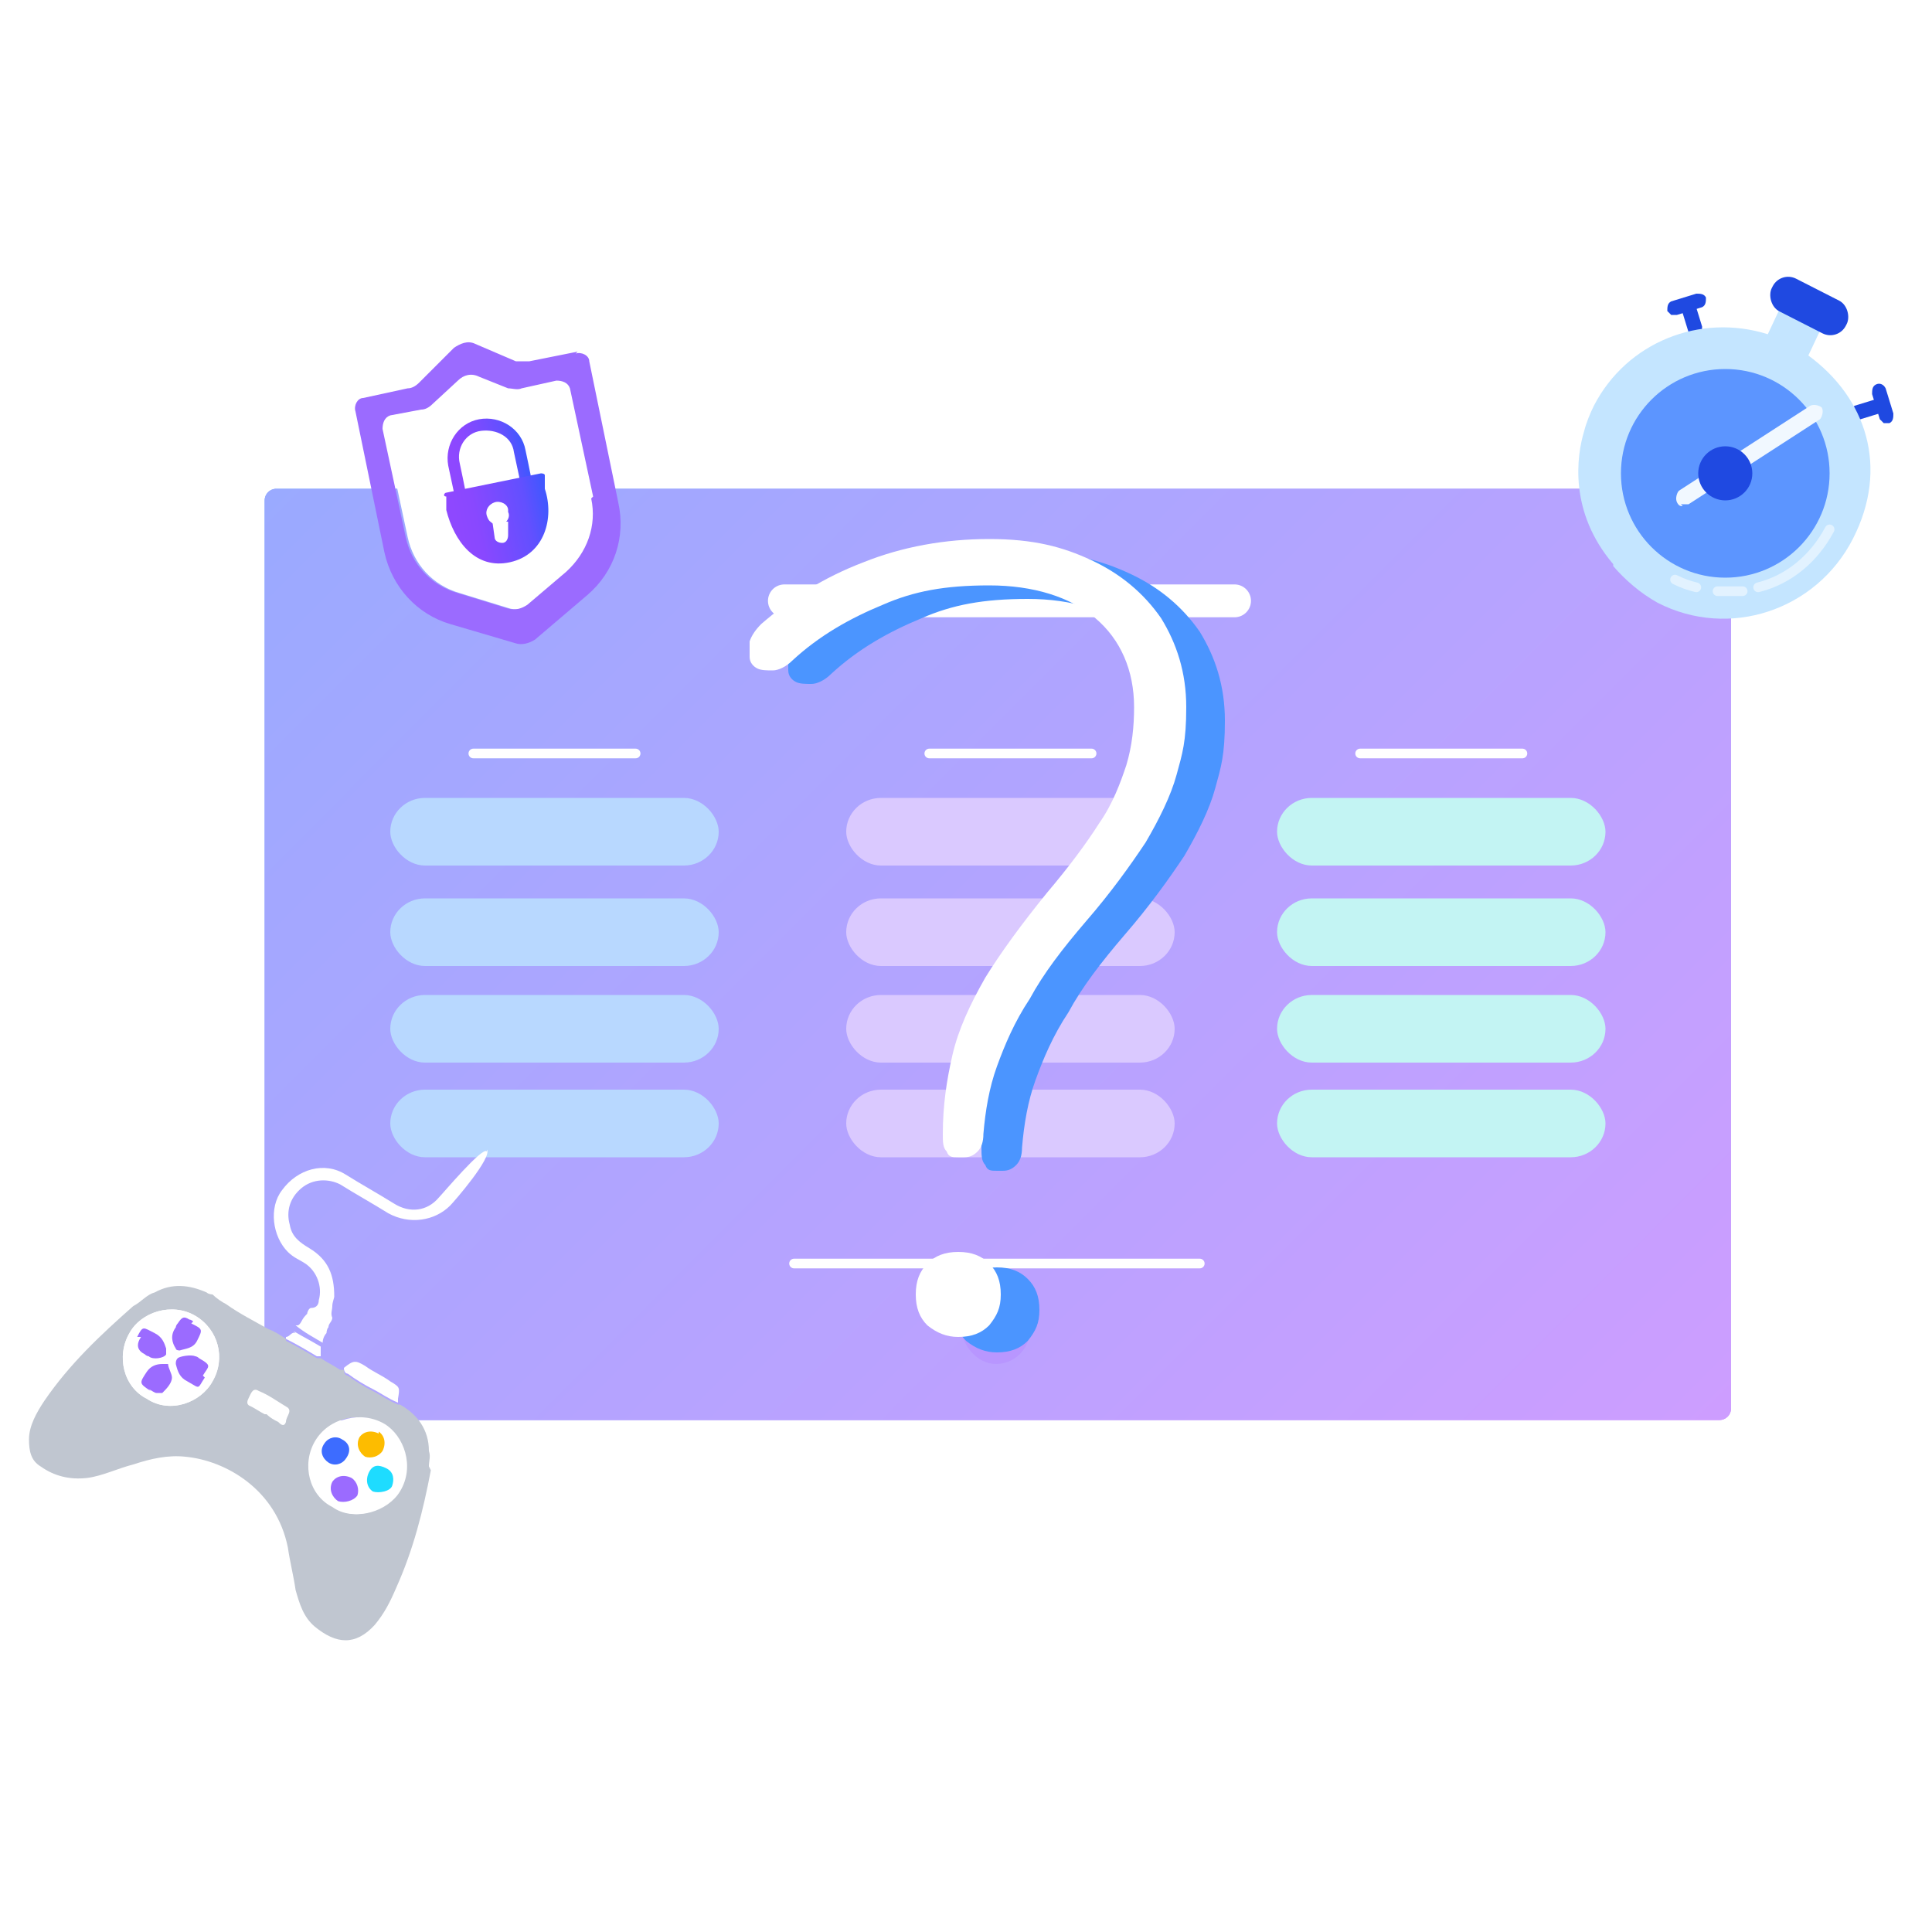 <?xml version="1.0" encoding="UTF-8"?><svg xmlns="http://www.w3.org/2000/svg" xmlns:xlink="http://www.w3.org/1999/xlink" version="1.1" viewBox="0 0 100 100"><!--Generator: Adobe Illustrator 29.4.0, SVG Export Plug-In . SVG Version: 2.1.0 Build 152)--><defs><style>.st0 {
        fill: #1f49e1;
      }

      .st1 {
        fill: #c0c6d0;
      }

      .st2 {
        fill: #88beff;
      }

      .st3 {
        fill: #fdbc00;
      }

      .st4 {
        fill: #4b95ff;
      }

      .st5 {
        fill: #8850ff;
      }

      .st6 {
        fill: url(#Dégradé_sans_nom_531);
      }

      .st7 {
        isolation: isolate;
      }

      .st8 {
        fill: #9beceb;
      }

      .st9 {
        stroke-width: 1.7px;
      }

      .st9, .st10, .st11 {
        fill: none;
        stroke: #fff;
        stroke-linecap: round;
        stroke-linejoin: round;
      }

      .st10 {
        stroke-width: .5px;
      }

      .st12, .st13, .st14 {
        fill: #fff;
      }

      .st15 {
        fill: #3d6cff;
      }

      .st13 {
        mix-blend-mode: screen;
        opacity: .4;
      }

      .st16 {
        fill: #c2a5ff;
      }

      .st14 {
        filter: url(#drop-shadow-1);
      }

      .st17 {
        fill: #5c95ff;
      }

      .st18 {
        fill: #c4e5ff;
      }

      .st19 {
        fill: #f1f8ff;
      }

      .st20 {
        fill: url(#Dégradé_sans_nom_28);
      }

      .st21 {
        fill: url(#Dégradé_sans_nom_53);
      }

      .st11 {
        opacity: .5;
        stroke-width: .5px;
      }

      .st22 {
        fill: #9b6bff;
      }

      .st23 {
        fill: #864cff;
        mix-blend-mode: darken;
        opacity: .5;
      }

      .st24 {
        fill: #1edcff;
      }</style><filter id="drop-shadow-1" x="7.3" y="18.3" width="90" height="63" filterUnits="userSpaceOnUse"><feOffset dx="0" dy="0"/><feGaussianBlur result="blur" stdDeviation="1.2"/><feFlood flood-color="#a2a2a2" flood-opacity=".4"/><feComposite in2="blur" operator="in"/><feComposite in="SourceGraphic"/></filter><linearGradient id="Dégradé_sans_nom_28" data-name="Dégradé sans nom 28" x1="82.5" y1="80.2" x2="20.8" y2="18.6" gradientUnits="userSpaceOnUse"><stop offset="0" stop-color="#d26dff"/><stop offset="1" stop-color="#2896ff"/></linearGradient><linearGradient id="Dégradé_sans_nom_53" data-name="Dégradé sans nom 53" x1="118.4" y1="-173.5" x2="122.5" y2="-173.5" gradientTransform="translate(-57.1 217.9) rotate(-11.9)" gradientUnits="userSpaceOnUse"><stop offset=".1" stop-color="#8e48ff"/><stop offset=".3" stop-color="#8948ff"/><stop offset=".5" stop-color="#7a4bff"/><stop offset=".8" stop-color="#6250ff"/><stop offset="1" stop-color="#4257ff"/></linearGradient><linearGradient id="Dégradé_sans_nom_531" data-name="Dégradé sans nom 53" x1="117.8" y1="-169.7" x2="123.1" y2="-169.7" xlink:href="#Dégradé_sans_nom_53"/></defs><g class="st7"><g id="Calque_1"><g><path id="Path_2211" class="st14" d="M12.7,22.8h77.7c.9,0,1.6.8,1.6,1.8v49.6c0,1-.7,1.8-1.6,1.8H12.7c-.9,0-1.6-.8-1.6-1.8V24.6c0-1,.7-1.8,1.6-1.8Z"/><rect class="st20" x="13.7" y="25.3" width="75.9" height="48.2" rx=".6" ry=".6"/><rect class="st23" x="13.7" y="25.3" width="75.9" height="48.2" rx=".6" ry=".6"/><rect class="st2" x="20.2" y="41.3" width="17" height="3.5" rx="1.8" ry="1.8"/><rect class="st2" x="20.2" y="46.5" width="17" height="3.5" rx="1.8" ry="1.8"/><rect class="st2" x="20.2" y="51.5" width="17" height="3.5" rx="1.8" ry="1.8"/><rect class="st2" x="20.2" y="56.4" width="17" height="3.5" rx="1.8" ry="1.8"/><rect class="st16" x="43.8" y="41.3" width="17" height="3.5" rx="1.8" ry="1.8"/><rect class="st16" x="43.8" y="46.5" width="17" height="3.5" rx="1.8" ry="1.8"/><rect class="st16" x="43.8" y="51.5" width="17" height="3.5" rx="1.8" ry="1.8"/><rect class="st16" x="43.8" y="56.4" width="17" height="3.5" rx="1.8" ry="1.8"/><rect class="st5" x="49.8" y="67.1" width="3.5" height="3.5" rx="1.8" ry="1.8"/><rect class="st8" x="66.1" y="41.3" width="17" height="3.5" rx="1.8" ry="1.8"/><rect class="st8" x="66.1" y="46.5" width="17" height="3.5" rx="1.8" ry="1.8"/><rect class="st8" x="66.1" y="51.5" width="17" height="3.5" rx="1.8" ry="1.8"/><rect class="st8" x="66.1" y="56.4" width="17" height="3.5" rx="1.8" ry="1.8"/><line class="st10" x1="78.8" y1="39" x2="70.4" y2="39"/><line class="st10" x1="56.5" y1="39" x2="48.1" y2="39"/><line class="st10" x1="62.1" y1="65.4" x2="41.1" y2="65.4"/><line class="st9" x1="63.9" y1="31.1" x2="40.6" y2="31.1"/><line class="st10" x1="32.9" y1="39" x2="24.5" y2="39"/><rect class="st13" x="13.7" y="25.3" width="75.9" height="48.2" rx=".6" ry=".6"/></g><g><path class="st12" d="M20.6,72.6c-.5-.2-.9-.5-1.3-.7-.4-.2-.9-.5-1.3-.8-.1,0-.2-.1-.2-.3.5-.4.6-.4,1.1-.1.4.3.9.5,1.3.8.5.3.5.3.4.9,0,0,0,.2,0,.2Z"/><path class="st12" d="M13.6,68.5c-.7-.4-1.5-.8-2.2-1.3-.2-.1-.5-.3-.7-.5.1,0,.2-.2.3-.3.2-.2.4-.2.6,0,.6.3,1.2.7,1.7,1,.2.1.3.3.3.6,0,.2,0,.3,0,.5Z"/><path class="st12" d="M15.2,68.9c.5.3.9.5,1.4.8,0,.2,0,.3,0,.5,0,0-.2,0-.2,0-.5-.3-1-.6-1.6-.9,0,0,0,0,0-.1.2,0,.3-.3.5-.2Z"/><path class="st12" d="M25.2,59.6c-.2-.3-2.3,2.2-2.5,2.4-.6.7-1.5.8-2.3.3-.8-.5-1.7-1-2.5-1.5-1.1-.7-2.5-.3-3.3.8-.7.9-.5,2.4.3,3.2.3.3.6.4.9.6.6.4.9,1.2.7,1.9,0,.2-.1.4-.4.4-.1,0-.2.2-.2.3-.1.1-.2.2-.3.4,0,0-.1.2-.2.2h-.1c.5.4.9.6,1.4.9,0-.2.1-.4.2-.5,0,0,0-.2.1-.3,0-.2.2-.3.2-.5-.1-.2,0-.4,0-.6,0-.2.1-.4.1-.5,0-1.1-.3-1.9-1.3-2.5-.5-.3-.9-.6-1-1.2-.2-.7,0-1.4.6-1.9.6-.5,1.4-.5,2-.2.8.5,1.7,1,2.5,1.5,1.1.6,2.4.4,3.2-.4.2-.2,2.2-2.5,1.9-2.9Z"/><path class="st1" d="M22.2,75.9c0-.3.1-.5,0-.8,0-1.1-.6-1.9-1.5-2.4,0,0,0,0-.1,0,0,0,0,0,0,0-.5-.2-.9-.5-1.3-.7-.4-.2-.9-.5-1.3-.8-.1,0-.2-.1-.2-.3,0,0-.1,0-.2,0-.3-.2-.7-.4-1-.6,0,0-.2,0-.2,0-.5-.3-1-.6-1.6-.9,0,0,0,0,0-.1-.3-.2-.6-.4-.9-.5,0,0,0,0,0,0,0,0,0,0,0,0,0,0,0,0,0,0-.7-.4-1.5-.8-2.2-1.3-.2-.1-.5-.3-.7-.5,0,0-.2,0-.3-.1-.9-.4-1.8-.5-2.7,0-.4.1-.7.5-1.1.7-1.7,1.5-3.3,3-4.6,4.9-.4.6-.8,1.3-.8,2,0,.6.1,1.1.6,1.4.7.5,1.5.7,2.4.6.8-.1,1.6-.5,2.4-.7.9-.3,1.8-.5,2.7-.4,2.1.2,4.7,1.7,5.3,4.7.1.7.3,1.5.4,2.2.2.7.4,1.4,1,1.9,1.1.9,2.1,1,3.1-.1.5-.6.8-1.2,1.1-1.9.9-2,1.4-4,1.8-6.1ZM11,71.5c-.6,1.1-2.2,1.7-3.4.9-1.2-.6-1.6-2.2-.9-3.4.6-1.1,2.2-1.6,3.4-.9,1.2.7,1.6,2.2.9,3.4ZM20.6,77.2c-.6,1-2.3,1.6-3.4.8-1.2-.6-1.6-2.2-.9-3.4.7-1.2,2.3-1.6,3.5-.9,1,.6,1.6,2.2.8,3.5Z"/><path class="st12" d="M17.3,78c-1.2-.6-1.6-2.2-.9-3.4.7-1.2,2.3-1.6,3.5-.9,1,.6,1.6,2.2.8,3.5-.6,1-2.3,1.6-3.4.8ZM19.6,74.1c-.3-.2-.8,0-1,.2-.2.3,0,.8.3,1,.3.2.8,0,.9-.3.2-.3,0-.8-.2-1ZM17.5,77.7c.3.2.8,0,1-.3.2-.3,0-.8-.3-.9-.4-.2-.8-.1-1,.2-.2.3,0,.8.3,1ZM17.9,75.5c.2-.4.1-.7-.2-1-.3-.2-.7,0-.9.2-.2.4-.1.8.2,1,.3.2.7,0,.9-.2ZM19.1,76.2c-.2.4-.1.8.2,1,.3.2.8,0,1-.3.1-.3.1-.7-.3-.9-.4-.2-.7-.1-.9.2Z"/><path class="st12" d="M7.6,72.4c-1.2-.6-1.6-2.2-.9-3.4.6-1.1,2.2-1.6,3.4-.9,1.2.7,1.6,2.2.9,3.4-.6,1.1-2.2,1.7-3.4.9ZM7.8,72c.1,0,.2.1.4.2.1,0,.2,0,.3,0,.2-.2.4-.5.5-.8,0-.3-.1-.5-.2-.7,0-.1-.2-.1-.3,0-.3,0-.6.1-.8.4-.5.6-.5.7.2,1ZM9.9,68.5c0,0-.1,0-.2-.1-.3-.2-.4-.2-.6.2,0,0,0,.1-.1.2-.2.4-.1.7,0,1.1,0,0,.1.2.2.1.4,0,.7-.1.9-.5.3-.6.3-.6-.3-.9ZM7.1,69.2q-.3.6.2.9c0,0,.1,0,.2.1.2.1.8,0,.9-.1,0,0,.1-.2,0-.3,0-.3-.2-.7-.6-.8-.6-.3-.6-.3-.9.2ZM10.6,71.3c.3-.5.5-.5-.2-.9,0,0-.1,0-.2-.1-.1,0-.8,0-.9.1,0,0-.2.2-.1.3.1.3.2.7.6.9.7.3.5.4.9-.2Z"/><path class="st12" d="M13.7,73.2c-.2-.1-.5-.3-.7-.4-.3-.1-.2-.3-.1-.5.1-.2.2-.5.5-.3.5.2.9.5,1.4.8.4.2,0,.5,0,.8-.1.3-.3.1-.4,0-.2-.1-.4-.2-.6-.4Z"/><path class="st3" d="M19.6,74.1c.3.2.4.6.2,1-.2.3-.6.4-.9.3-.3-.2-.5-.6-.3-1,.2-.3.6-.4,1-.2Z"/><path class="st22" d="M17.5,77.7c-.3-.2-.5-.6-.3-1,.2-.3.6-.4,1-.2.3.2.4.6.3.9-.2.3-.7.4-1,.3Z"/><path class="st15" d="M17.9,75.5c-.2.3-.6.4-.9.2-.3-.2-.5-.6-.2-1,.2-.3.6-.4.9-.2.4.2.5.6.2,1Z"/><path class="st24" d="M19.1,76.2c.2-.4.5-.4.9-.2.4.2.4.6.3.9-.1.3-.7.4-1,.3-.3-.2-.4-.6-.2-1Z"/><path class="st22" d="M7.8,72c-.6-.4-.6-.4-.2-1,.2-.3.5-.4.8-.4.1,0,.2,0,.3,0,0,.2.2.5.2.7,0,.3-.3.6-.5.8,0,0-.2,0-.3,0-.1,0-.2-.1-.4-.2Z"/><path class="st22" d="M9.9,68.5c.6.3.6.3.3.9-.2.4-.6.4-.9.5,0,0-.2,0-.2-.1-.2-.3-.3-.7,0-1.1,0,0,0-.1.1-.2.2-.3.3-.4.6-.2,0,0,.1,0,.2.1Z"/><path class="st22" d="M7.1,69.2c.3-.6.3-.5.9-.2.4.2.5.5.6.8,0,.1,0,.2,0,.3-.1.2-.7.3-.9.1,0,0-.1,0-.2-.1q-.6-.3-.2-.9Z"/><path class="st22" d="M10.6,71.3c-.4.6-.2.6-.9.2-.4-.2-.5-.5-.6-.9,0-.1,0-.2.1-.3.1-.1.7-.2.9-.1,0,0,.1,0,.2.1.7.4.5.4.2.9Z"/></g><g><g><path class="st0" d="M87.6,17.4c0,0-.1-.1-.2-.2l-.4-1.3c0-.2,0-.4.2-.5.2,0,.4,0,.5.2l.4,1.3c0,.2,0,.4-.2.5,0,0-.2,0-.3,0Z"/><path class="st0" d="M86.5,16.3c0,0-.1-.1-.2-.2,0-.2,0-.4.2-.5l1.3-.4c.2,0,.4,0,.5.2,0,.2,0,.4-.2.5l-1.3.4c0,0-.2,0-.3,0Z"/><path class="st0" d="M96,21.7c0,0-.1-.1-.2-.2,0-.2,0-.4.2-.5l1.3-.4c.2,0,.4,0,.5.2,0,.2,0,.4-.2.5l-1.3.4c0,0-.2,0-.3,0Z"/><path class="st0" d="M97.5,21.9c0,0-.1-.1-.2-.2l-.4-1.3c0-.2,0-.4.2-.5s.4,0,.5.2l.4,1.3c0,.2,0,.4-.2.5,0,0-.2,0-.3,0Z"/></g><path class="st18" d="M83.5,29.3c.6.7,1.4,1.4,2.3,1.9,3.7,1.9,8.2.4,10.1-3.3s.7-7.3-2.3-9.5h0s.8-1.7.8-1.7l-2.1-1.1-.8,1.7h0c-3.5-1.1-7.3.4-9,3.7-.2.4-.4.9-.5,1.3-.4,1.3-.8,4.2,1.5,6.9Z"/><g><path class="st11" d="M87.8,30.4c-.4-.1-.7-.2-1.1-.4"/><path class="st11" d="M90.2,30.6c-.4,0-.9,0-1.3,0"/><path class="st11" d="M94.7,27.4c-.8,1.5-2.1,2.6-3.7,3"/></g><rect class="st0" x="91.5" y="14.9" width="4.3" height="1.9" rx=".9" ry=".9" transform="translate(17.4 -40.8) rotate(27)"/><circle class="st17" cx="89.3" cy="24.5" r="5.4"/><path class="st19" d="M87.1,26.2c-.1,0-.2,0-.3-.2-.1-.2,0-.5.1-.6l6.8-4.4c.2-.1.5,0,.6.1.1.2,0,.5-.1.6l-6.8,4.4c-.1,0-.2,0-.4,0Z"/><circle class="st0" cx="89.3" cy="24.5" r="1.4"/></g><g><path class="st12" d="M29.4,29.6l-2,1.7c-.3.2-.6.3-1,.2l-2.6-.8c-1.4-.4-2.4-1.5-2.7-2.9l-1.2-5.6c0-.3.1-.6.4-.7l1.6-.3c.2,0,.4-.1.6-.3l1.3-1.2c.3-.3.7-.4,1.1-.2l1.5.6c.2,0,.5.1.7,0l1.8-.4c.3,0,.6.1.7.4l1.2,5.6c.3,1.4-.2,2.8-1.3,3.8Z"/><path class="st21" d="M24.8,21.7c-1.1.2-1.8,1.3-1.6,2.4l.3,1.4h.6c0-.1-.3-1.5-.3-1.5-.2-.8.3-1.6,1.1-1.7s1.6.3,1.7,1.1l.3,1.4h.6c0-.1-.3-1.5-.3-1.5-.2-1.1-1.3-1.8-2.4-1.6Z"/><path class="st6" d="M26.4,29.1c-1.8.4-2.9-1.1-3.3-2.7v-.7c-.2,0-.1-.2,0-.2l4.9-1c0,0,.2,0,.2.1v.7c.5,1.5,0,3.4-1.8,3.8Z"/><path class="st12" d="M26.3,26.4c0-.3-.4-.5-.7-.4s-.5.4-.4.7.2.3.3.4h0s.1.7.1.7c0,.2.2.3.4.3s.3-.2.3-.4v-.7c-.1,0-.1,0-.1,0,.1-.1.2-.3.1-.5Z"/><path class="st22" d="M29.9,18.2l-2.5.5c-.2,0-.5,0-.7,0l-2.1-.9c-.4-.2-.8,0-1.1.2l-1.8,1.8c-.2.2-.4.3-.6.3l-2.3.5c-.3,0-.5.4-.4.7l1.5,7.3c.4,1.8,1.7,3.2,3.4,3.7l3.4,1c.3.1.7,0,1-.2l2.7-2.3c1.4-1.2,2-3,1.6-4.8l-1.5-7.3c0-.3-.4-.5-.7-.4ZM30.6,25.8c.3,1.4-.2,2.8-1.3,3.8l-2,1.7c-.3.2-.6.3-1,.2l-2.6-.8c-1.4-.4-2.4-1.5-2.7-2.9l-1.2-5.6c0-.3.1-.6.4-.7l1.6-.3c.2,0,.4-.1.6-.3l1.3-1.2c.3-.3.7-.4,1.1-.2l1.5.6c.2,0,.5.1.7,0l1.8-.4c.3,0,.6.1.7.4l1.2,5.6Z"/></g><path class="st4" d="M51.6,60.6c-.3,0-.5,0-.6-.3-.2-.2-.2-.5-.2-.9,0-1.5.2-2.8.5-4.1s.9-2.6,1.7-4c.8-1.3,1.9-2.8,3.2-4.4,1.1-1.3,2-2.5,2.7-3.6.7-1,1.1-2.1,1.4-3,.3-1,.4-2,.4-3,0-1.9-.7-3.5-2-4.6-1.3-1.1-3.2-1.7-5.5-1.7s-3.9.3-5.5,1c-1.7.7-3.3,1.6-4.7,2.9-.3.3-.7.5-1,.5-.3,0-.6,0-.8-.1-.2-.1-.4-.3-.4-.6,0-.2,0-.5,0-.8.1-.3.3-.6.6-.9,1.5-1.3,3.2-2.4,5.3-3.2,2-.8,4.2-1.2,6.5-1.2s3.8.4,5.3,1.1c1.5.7,2.7,1.7,3.6,3,.8,1.3,1.3,2.8,1.3,4.6s-.2,2.4-.5,3.5c-.3,1.1-.9,2.3-1.6,3.5-.8,1.2-1.8,2.6-3.1,4.1-1.2,1.4-2.2,2.7-2.9,4-.8,1.2-1.3,2.4-1.7,3.5-.4,1.1-.6,2.3-.7,3.5,0,.4-.1.7-.3.9s-.4.3-.7.3ZM51.6,70c-.6,0-1.1-.2-1.6-.6-.4-.4-.6-.9-.6-1.6s.2-1.2.6-1.6c.4-.4.9-.6,1.6-.6s1.2.2,1.6.6c.4.4.6.9.6,1.6s-.2,1.1-.6,1.6c-.4.4-.9.6-1.6.6Z"/><path class="st12" d="M49.6,59.9c-.3,0-.5,0-.6-.3-.2-.2-.2-.5-.2-.9,0-1.5.2-2.8.5-4.1.3-1.3.9-2.6,1.7-4,.8-1.3,1.9-2.8,3.2-4.4,1.1-1.3,2-2.5,2.7-3.6.7-1,1.1-2.1,1.4-3,.3-1,.4-2,.4-3,0-1.9-.7-3.5-2-4.6-1.3-1.1-3.2-1.7-5.5-1.7s-3.9.3-5.5,1c-1.7.7-3.3,1.6-4.7,2.9-.3.3-.7.5-1,.5-.3,0-.6,0-.8-.1-.2-.1-.4-.3-.4-.6,0-.2,0-.5,0-.8.1-.3.3-.6.6-.9,1.5-1.3,3.2-2.4,5.3-3.2,2-.8,4.2-1.2,6.5-1.2s3.8.4,5.3,1.1c1.5.7,2.7,1.7,3.6,3,.8,1.3,1.3,2.8,1.3,4.6s-.2,2.4-.5,3.5c-.3,1.1-.9,2.3-1.6,3.5-.8,1.2-1.8,2.6-3.1,4.1-1.2,1.4-2.2,2.7-2.9,4-.8,1.2-1.3,2.4-1.7,3.5-.4,1.1-.6,2.3-.7,3.5,0,.4-.1.7-.3.9-.2.2-.4.3-.7.3ZM49.6,69.2c-.6,0-1.1-.2-1.6-.6-.4-.4-.6-.9-.6-1.6s.2-1.2.6-1.6c.4-.4.9-.6,1.6-.6s1.2.2,1.6.6c.4.4.6.9.6,1.6s-.2,1.1-.6,1.6c-.4.4-.9.6-1.6.6Z"/></g></g></svg>